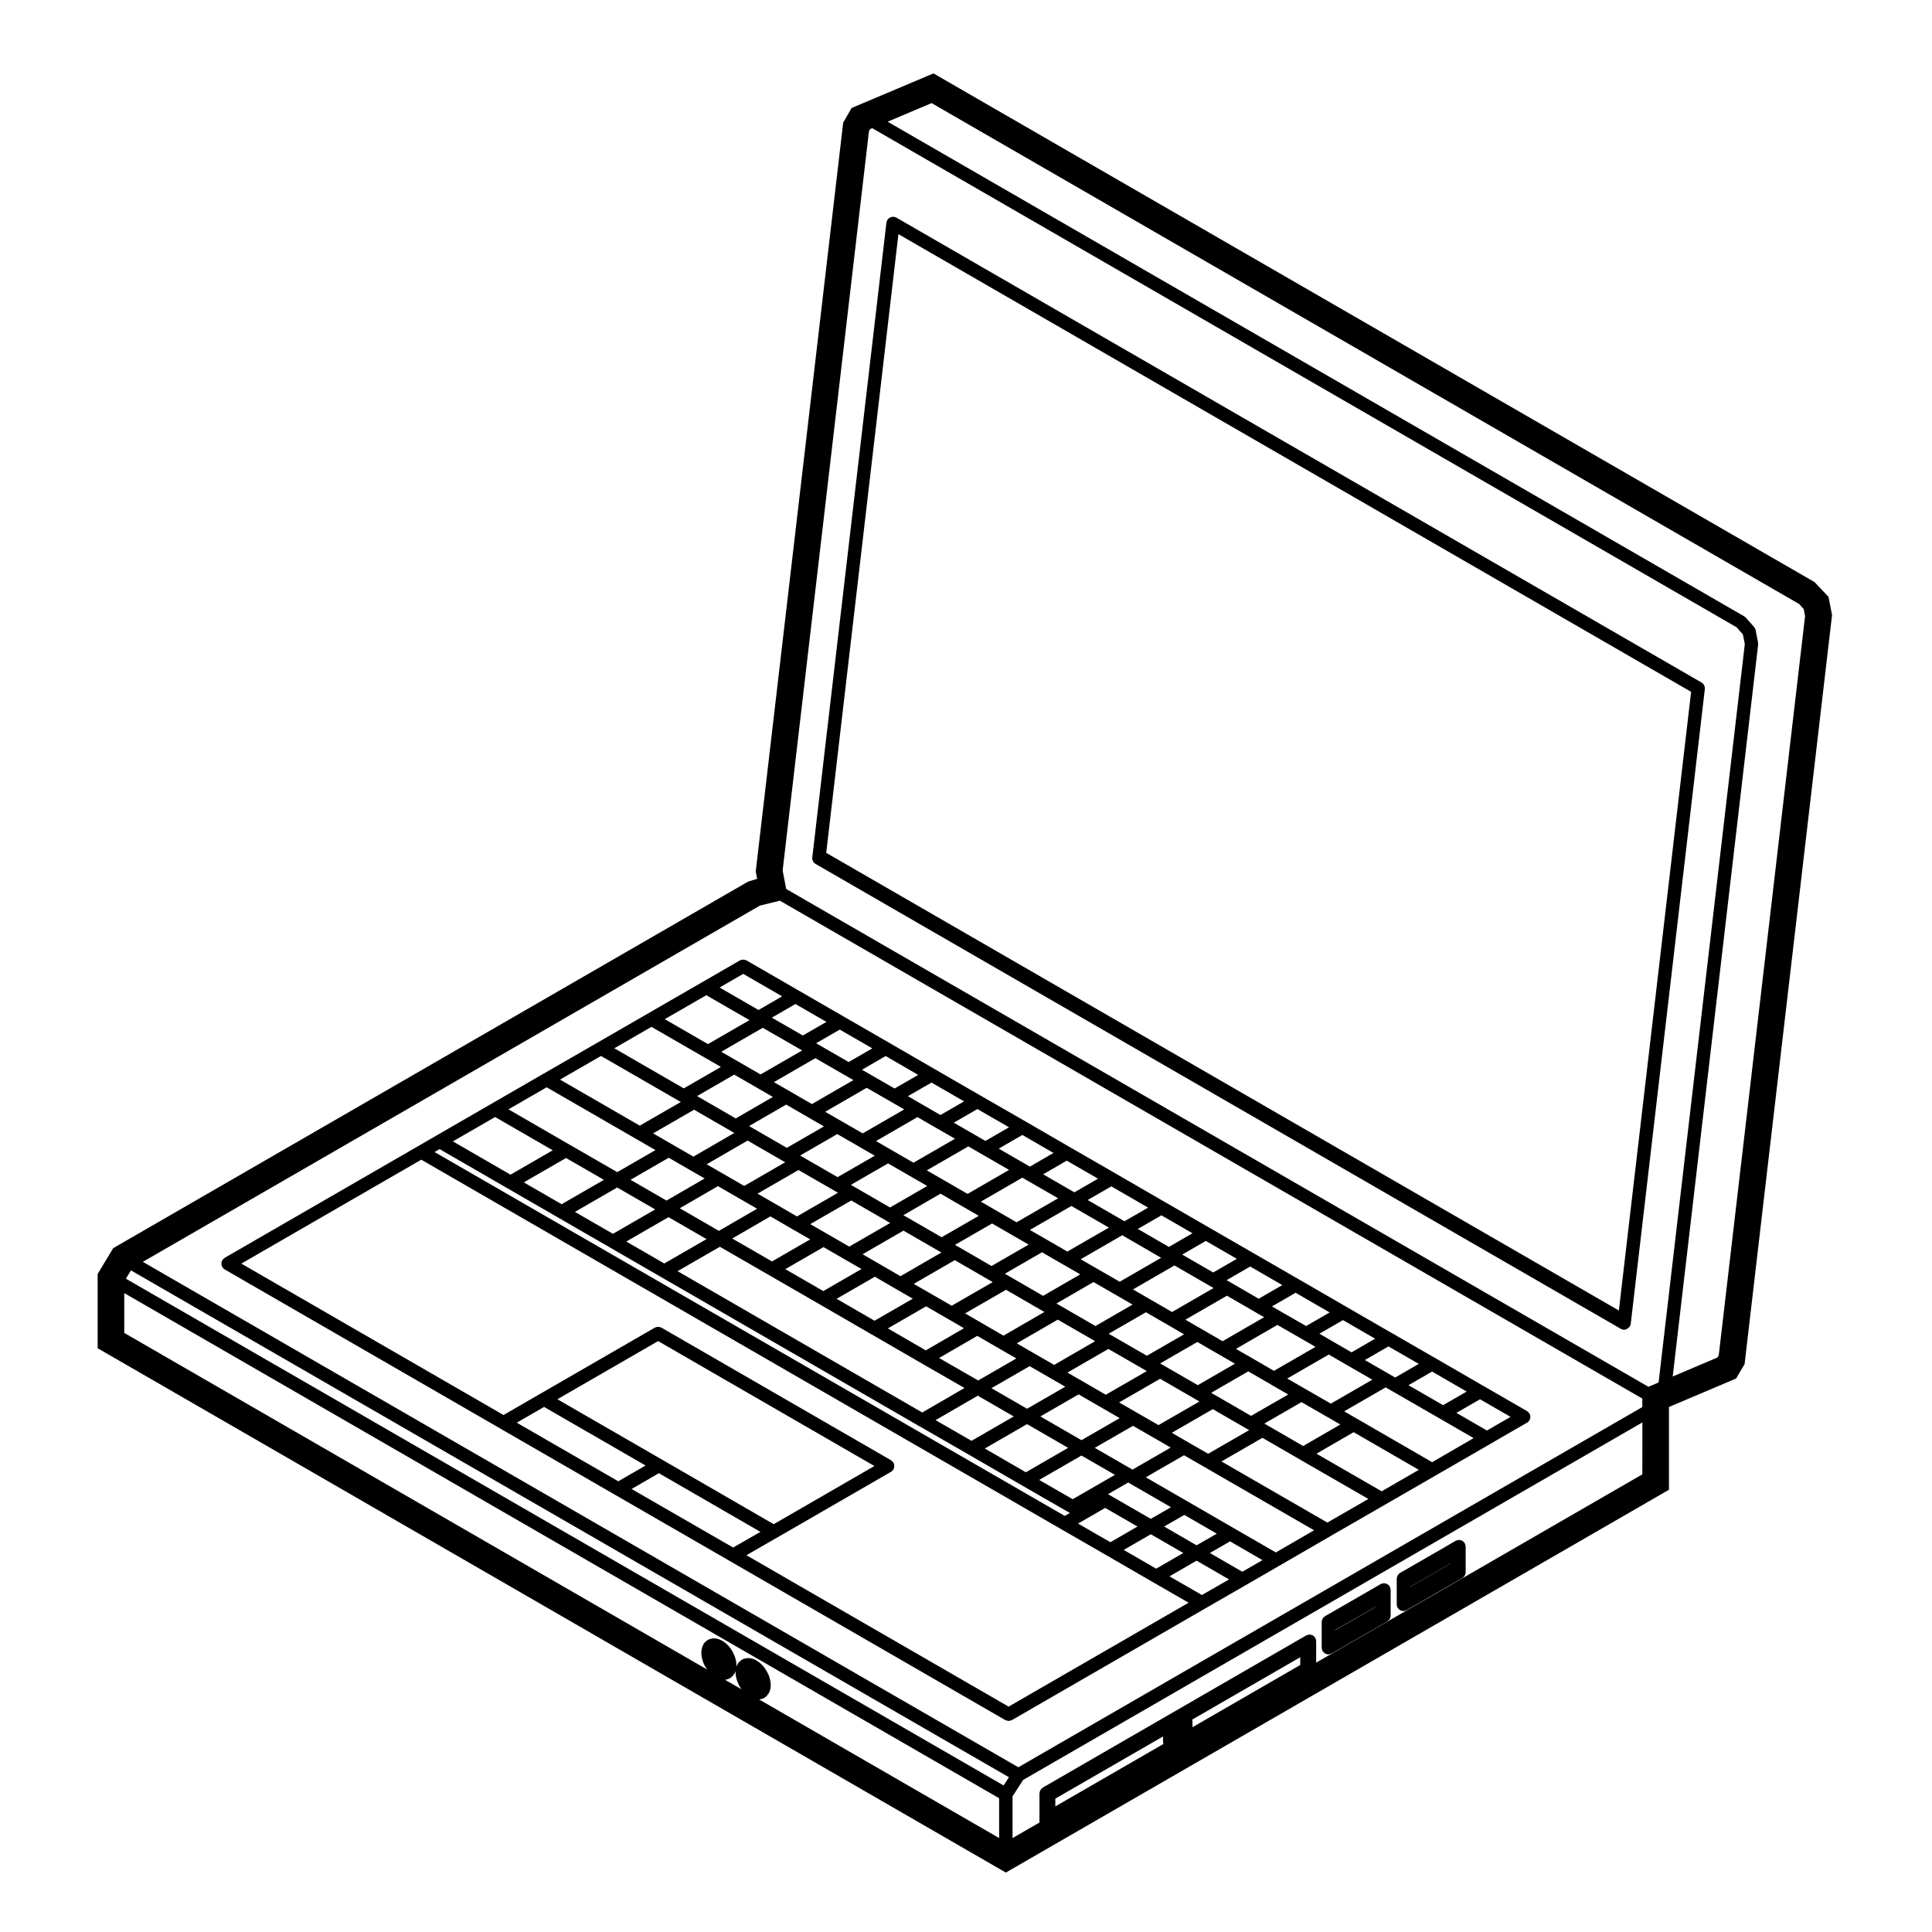 <?xml version="1.0" encoding="UTF-8"?>
<!-- The Best Svg Icon site in the world: iconSvg.co, Visit us! https://iconsvg.co -->
<svg fill="#000000" width="800px" height="800px" version="1.1" viewBox="144 144 512 512" xmlns="http://www.w3.org/2000/svg">
 <g>
  <path d="m463.39 570.26 10.695-6.152c0.004-0.004 0.012-0.012 0.016-0.012h0.004l8.867-5.129c0.004 0 0.012 0 0.012-0.004l13.637-7.894h0.004l0.004-0.012h0.004l14.395-8.293 13.355-7.703 0.012-0.004v-0.004l14.523-8.383v-0.012l9.785-5.648c0.25-0.141 0.438-0.352 0.586-0.578 0.02-0.031 0.051-0.039 0.059-0.066 0.039-0.066 0.047-0.141 0.07-0.207 0.051-0.109 0.098-0.223 0.117-0.336 0.02-0.117 0.023-0.223 0.02-0.332 0.004-0.109 0-0.223-0.02-0.332-0.023-0.117-0.07-0.227-0.117-0.336-0.023-0.07-0.031-0.141-0.07-0.207-0.016-0.035-0.051-0.051-0.07-0.082-0.066-0.105-0.145-0.18-0.238-0.273-0.086-0.082-0.156-0.156-0.258-0.227-0.031-0.02-0.051-0.051-0.086-0.07l-11.609-6.699h-0.012l-12.699-7.352h-0.012l-11.551-6.66h-0.012l-12.047-6.957-12.543-7.262h-0.012l-12.047-6.949-11.75-6.781-11.758-6.793h-0.004l-13.27-7.68v-0.004l-11.82-6.812h-0.004l-11.754-6.805-0.004-0.004-11.922-6.856-12.152-7.019h-0.004l-12.156-7.031v-0.004l-12.152-7.008-11.734-6.777-13.84-7.992c-0.07-0.039-0.141-0.039-0.215-0.07-0.105-0.047-0.211-0.09-0.324-0.109-0.117-0.02-0.227-0.023-0.344-0.023-0.105 0-0.215 0-0.328 0.02-0.109 0.023-0.223 0.066-0.328 0.109-0.07 0.031-0.145 0.035-0.215 0.074l-9.777 5.652c-0.004 0-0.004 0-0.012 0.004l-27.898 16.102-14.395 8.293-28.379 16.383-4.852 2.812c0 0.004-0.004 0.004-0.004 0.004l-51.219 29.57c-0.035 0.02-0.055 0.055-0.086 0.082-0.102 0.059-0.176 0.141-0.258 0.227-0.09 0.086-0.172 0.168-0.238 0.266-0.02 0.031-0.051 0.051-0.07 0.082-0.039 0.07-0.047 0.137-0.074 0.207-0.047 0.109-0.09 0.223-0.109 0.344-0.02 0.105-0.023 0.215-0.02 0.328-0.004 0.109 0 0.223 0.02 0.328 0.023 0.121 0.07 0.23 0.109 0.344 0.031 0.07 0.035 0.137 0.074 0.207 0.012 0.031 0.039 0.035 0.059 0.059 0.145 0.238 0.332 0.441 0.586 0.59l73.012 42.152 0.012 0.012h0.004l30.406 17.551 0.012 0.012h0.004l30.41 17.543 0.012 0.012 73.004 42.152h0.012c0.191 0.105 0.414 0.137 0.641 0.172 0.082 0.012 0.145 0.066 0.227 0.066h0.008c0.082 0 0.145-0.055 0.227-0.066 0.227-0.035 0.449-0.066 0.641-0.172h0.012zm9.836-9.73-8.602-4.973 5.352-3.078 8.59 4.969zm-165.66-101.83 10.066 5.812-11.195 6.465-10.078-5.812zm-14.727 4.43-10.027-5.789 11.191-6.461 10.035 5.785zm123.21-6.394c0 0.004 0.004 0.004 0 0l8.363 4.828-11.012 6.352-5.602-3.234-3.863-2.238 11.004-6.352 1.098 0.641h0.004v0.004zm49.559 28.609-11 6.348-6.047-3.481v-0.012l-4.312-2.488 11-6.352 9.387 5.426zm35.688 20.613 6.394 3.672-11 6.348-6.879-3.953c-0.012 0-0.012-0.004-0.012-0.012l-4.668-2.691 11.008-6.352 5.144 2.977v0.004zm-46.754 17.746 10.867-6.266 9.254 5.344h0.012v0.004l0.363 0.211-10.867 6.266-5.508-3.168v-0.012zm-10.668 9.613-9.754-5.621 10.141-5.84 5.859 3.375h0.012l4.117 2.387-10.133 5.844zm10.449 10.113-5.352 3.082-11.215-6.465c-0.051-0.031-0.105-0.031-0.156-0.055l5.387-3.109 0.246 0.141zm-91.969-100.92-9.84 5.68-9.508-5.488s-0.004 0-0.004-0.004l-0.492-0.281 9.836-5.691 5.93 3.43zm13.469 7.766-9.855 5.68-9.473-5.461-0.004-0.004-0.453-0.262 9.844-5.688 5.856 3.375zm68.328 39.453-9.848 5.68-9.094-5.254c-0.004-0.004-0.012 0-0.012-0.004v-0.004l-1.238-0.699 9.828-5.691 6.051 3.488zm27.125 15.664-9.848 5.691-9.113-5.262h-0.004l-0.863-0.5 9.863-5.684 5.801 3.356zm-23.344-2.106-9.316-5.371-0.801-0.465 9.871-5.688 6.051 3.492 0.012 0.012h0.004l4.039 2.344zm-21.055 4.461 10.852-6.266 9.32 5.371h0.004v0.004c0.004 0.004 0.012 0.004 0.012 0.004l0.852 0.492-10.871 6.266-6.324-3.656v-0.004zm-68.145-39.344 10.863-6.266 9.395 5.43h0.012c0 0.004 0.004 0.004 0.004 0.012l0.902 0.52-10.852 6.266-5.934-3.43zm-3.527-2.035-6.156-3.57h-0.004l-4.297-2.469 10.863-6.266 9.465 5.457 0.996 0.578zm28.227 3.762 9.219 5.32h0.004l0.012 0.004 0.828 0.473-10.863 6.281-5.898-3.43c-0.004-0.004-0.004 0-0.004-0.004l-4.141-2.383zm13.594 7.824 8.855 5.125h0.004 0.004s0 0.004 0.004 0.004l1.184 0.684-10.871 6.266-5.906-3.406-4.144-2.387zm13.582 7.852 8.934 5.168s0.004 0.004 0.012 0.012l1.23 0.699-10.852 6.281-6.051-3.512-0.004-0.004-4.125-2.383zm13.715 7.91 9.094 5.254 0.797 0.469-10.863 6.273-5.602-3.231-4.297-2.481zm-3.898-6.301-8.926-5.168-1.203-0.695 9.844-5.684 5.856 3.379 0.012 0.004 4.273 2.465zm-13.656-7.91-8.855-5.125h-0.012l-0.828-0.473 9.836-5.672 5.606 3.234 4.086 2.359zm-13.234-7.621-9.219-5.32-0.918-0.523 9.855-5.703 6.273 3.633h0.004l3.859 2.231zm-13.664-7.891-9.391-5.422v-0.004l-0.992-0.574 9.859-5.68 5.844 3.375c0.004 0 0.004 0 0.012 0.004l4.523 2.606zm-28.238-12.242h0.012s0 0.004 0.004 0.004l0.441 0.258-10.871 6.273-6.066-3.512h-0.004-0.004l-3.871-2.223 10.852-6.289zm-17.363 6.586 6.07 3.512 0.012 0.004c0 0.004 0.004 0.004 0.004 0.004l4.289 2.465-10.133 5.871-10.367-5.992zm13.895 8.02 6.156 3.57h0.004l4.387 2.527-10.121 5.84-10.543-6.074zm14.07 8.137 5.934 3.43h0.004l0.004 0.004h0.004c0.004 0 0.004 0.004 0.004 0.004l4.125 2.371-10.125 5.844-10.066-5.809zm13.609 7.852 5.906 3.43h0.004l0.012 0.012h0.004l4.125 2.379-10.133 5.84-10.051-5.812zm13.582 7.844 5.906 3.406 4.137 2.394-10.125 5.871-10.055-5.82zm13.566 7.828 6.051 3.512c0.004 0 0.004 0.004 0.004 0.004h0.012l0.004 0.004 4.277 2.465-10.113 5.836-10.363-5.953zm13.875 8.027 5.602 3.231 3.844 2.215-10.137 5.844-9.43-5.453zm12.973 7.481 6.324 3.656 4.57 2.637-10.137 5.84-10.891-6.289zm21.176 8.141-5.871-3.375-4.574-2.637 10.867-6.262 9.113 5.262h0.008c0.004 0.004 0.004 0.004 0.004 0.012l1.309 0.742zm15.277-7.789c-0.008-0.004-0.008-0.004 0 0l-1.328-0.762 9.844-5.691 5.91 3.426 0.012 0.012 4.656 2.691-9.836 5.668zm22.621 1.699 6.887 3.965h0.004l3.402 1.965-9.859 5.703-9.906-5.727h-0.004l-0.371-0.223zm-7.309-8.289-5.914-3.43c-0.004 0-0.004 0-0.004-0.004l-4.152-2.387 10.988-6.348 6.715 3.856h0.004l3.379 1.961zm-13.609-7.856-5.793-3.352h-0.004l-4.055-2.352 11.012-6.352 7.512 4.352 0.012 0.012 2.316 1.34zm-27.27-15.758-6.055-3.492-4.277-2.465 11.004-6.363 10.316 5.977zm-13.863-7.996-5.848-3.379-4.086-2.352 11.008-6.352 9.926 5.734zm-26.449-15.281-6.277-3.629v-0.004l-4.523-2.606 11.004-6.352 3.652 2.109 7.148 4.125zm-14.34-8.266-5.844-3.375-4.082-2.363 10.988-6.348 5.203 3.012h0.012l0.012 0.004 4.719 2.719zm-13.449-7.773-5.859-3.375-4.082-2.352 10.992-6.348 6.516 3.738c0.004 0 0.012 0.004 0.012 0.004l3.422 1.984zm-13.465-7.766-5.93-3.43v-0.004l-4.141-2.383 10.988-6.348 7.957 4.586h0.012s0 0.004 0.004 0.004l2.109 1.223zm-13.605-7.852-6.09-3.512h-0.012l-4.316-2.5 10.992-6.348 9.754 5.598 0.691 0.402zm-6.981 0.051 6.102 3.512 4.144 2.394-9.84 5.699-10.168-5.875v-0.004l-0.086-0.047zm-0.477 15.164c0.004 0.004 0.012 0 0.012 0.004l0.012 0.004 0.484 0.277-10.844 6.281-5.652-3.258s-0.004 0-0.004-0.004l-5.027-2.906 10.863-6.266zm-11.227 10.129c0.008 0 0.008 0 0 0h0.012c0.004 0 0.004 0.004 0.012 0.012l3.856 2.207-10.125 5.863-9.527-5.508 10.125-5.844zm-5.707 12.473 10.07 5.82-11.195 6.453-10.066-5.809zm13.609 7.852 12.938 7.457 13.586 7.844 13.578 7.856c0.004 0.004 0.012 0 0.012 0.004l0.004 0.004h0.004l13.559 7.848h0.004l0.004 0.004h0.004c0.004 0 0.004 0.004 0.012 0.012l11.125 6.398-11.195 6.488-64.844-37.453zm68.352 39.461 9.527 5.508-11.191 6.457-9.523-5.481zm13.051 7.539 10.891 6.289-11.203 6.469-10.883-6.297zm14.422 8.324 8.871 5.117-11.195 6.457-8.883-5.109zm6.285 13.879 8.566 4.938-7.184 4.152-8.574-4.938zm12.098 6.981 8.605 4.969-7.188 4.152-8.602-4.969zm3.527-2.043 5.344-3.082 8.609 4.973-5.352 3.078zm29.594 6.863-11.227-6.488c0-0.004-0.004-0.004-0.012-0.004l-12.133-7.019-11.082-6.402 10.133-5.844 5.512 3.176 28.949 16.707zm13.664-7.914-28.062-16.199 10.852-6.262 9.91 5.734h0.004l0.012 0.012h0.004l18.148 10.453zm14.391-8.293-17.285-9.961 9.855-5.703 17.27 9.98zm13.371-7.715-19.91-11.512h-0.012l-3.391-1.961 11-6.348 1.633 0.945c0.004 0 0.004 0.004 0.004 0.004h0.012l0.004 0.004 12.68 7.305h0.004v0.004c0.004 0.004 0.012 0.004 0.012 0.004l8.961 5.184zm20.785-12.004-6.262 3.617-8.086-4.68 6.262-3.602zm-11.625-6.707-6.262 3.598-9.168-5.285 6.258-3.617zm-12.699-7.336-6.258 3.617-1.629-0.945h-0.004l-6.402-3.688 6.258-3.613zm-11.566-6.676-6.254 3.617-5.133-2.973c0-0.004 0-0.004-0.004-0.004l-3.379-1.965 6.246-3.598zm-12.047-6.953-6.254 3.594-6.715-3.848-2.324-1.344 6.266-3.621zm-12.551-7.258-6.266 3.621-7.516-4.359c-0.004 0-0.004-0.004-0.004-0.004l-0.977-0.559 6.254-3.613zm-12.051-6.953-6.254 3.617-8.223-4.746 6.254-3.613zm-11.75-6.777-6.262 3.617-8.23-4.766 6.262-3.602zm-11.758-6.789-6.277 3.602-9.738-5.621 6.266-3.621zm-13.277-7.68-6.266 3.621-8.277-4.777 6.254-3.617zm-11.805-6.812-6.258 3.621-1.102-0.641v-0.004l-7.148-4.125 6.262-3.621zm-11.777-6.805-6.258 3.617-3.652-2.109-4.731-2.727 6.258-3.613zm-11.922-6.867-6.258 3.617-5.203-3.008c0-0.004-0.004-0.004-0.012-0.004l-3.414-1.984 6.262-3.602zm-12.148-7.012-6.266 3.602-6.516-3.75c0-0.004 0 0-0.004-0.004l-2.117-1.219 6.273-3.629zm-12.164-7.035-6.266 3.621-7.941-4.574v-0.004l-0.695-0.402 6.277-3.613zm-12.16-7.012-6.258 3.602-8.219-4.727 6.258-3.617zm-22.055-12.73 10.312 5.953-6.254 3.621-10.316-5.961zm-9.781 5.652 11.438 6.606-11.004 6.352-11.441-6.606zm-14.539 8.387 14.082 8.125h0.012l4.316 2.5-9.84 5.68-18.41-10.625zm-13.367 7.715 21.059 12.152 0.086 0.051-10.867 6.262-21.141-12.203zm-14.398 8.301 23.789 13.734h0.012s0 0.004 0.004 0.004l5.023 2.906-10.125 5.844-12.676-7.309h-0.012l-16.137-9.336zm-13.656 7.879 15.262 8.82-11.191 6.457-15.27-8.82zm-14.719 8.5 17.914 10.352 13.551 7.824 13.602 7.856 13.594 7.856 68.371 39.488 0.012 0.004h0.004l13.035 7.5 0.012 0.012h0.004l14.391 8.324 12.41 7.144c0 0.004 0.004 0 0.012 0.004 0.051 0.023 0.105 0.023 0.156 0.047l-1.395 0.805-167.01-96.438zm20.457 72.508 7.234-4.18 26.898 15.527-7.234 4.18zm10.762-6.215 26.691-15.41 57.32 33.105-26.684 15.418-29.555-17.086zm19.66 23.785 7.231-4.188 26.914 15.551-7.234 4.152zm99.914 57.676-69.484-40.125 8.098-4.656c0.004 0 0.012 0 0.012-0.004 0.004-0.004 0.012 0 0.012-0.004l30.207-17.445c0.258-0.145 0.438-0.352 0.586-0.586 0.016-0.023 0.047-0.035 0.066-0.066 0.039-0.066 0.039-0.137 0.07-0.211 0.051-0.109 0.09-0.215 0.109-0.332 0.023-0.109 0.023-0.223 0.023-0.332s0-0.223-0.023-0.332c-0.023-0.117-0.066-0.223-0.109-0.332-0.031-0.074-0.031-0.145-0.07-0.211-0.02-0.035-0.055-0.055-0.074-0.086-0.066-0.102-0.145-0.176-0.23-0.262-0.086-0.086-0.16-0.168-0.258-0.227-0.035-0.023-0.051-0.059-0.09-0.082l-60.84-35.141c-0.07-0.039-0.141-0.047-0.211-0.07-0.109-0.051-0.223-0.098-0.336-0.117-0.109-0.02-0.215-0.02-0.328-0.02-0.109-0.004-0.223 0-0.332 0.02-0.121 0.023-0.23 0.07-0.344 0.117-0.07 0.023-0.141 0.031-0.207 0.07l-30.215 17.441c0 0.004-0.004 0.004-0.012 0.004l-9.871 5.707-69.484-40.125 47.691-27.539 169.65 97.957 12.098 6.977 12.133 7.019h0.012c0 0.004 0.004 0.004 0.004 0.012l9.453 5.441zm42.633-34.527 7.184-4.152 8.602 4.969-7.195 4.133z"/>
  <path d="m359.47 372.23c0.051 0.09 0.074 0.18 0.133 0.262 0.141 0.188 0.316 0.336 0.52 0.457h0.004l213.38 123.19c0 0.004 0.004 0.004 0.012 0.012h0.004c0.004 0.012 0.016 0.004 0.023 0.012 0.188 0.105 0.398 0.188 0.625 0.215 0.074 0.012 0.152 0.012 0.227 0.012h0.004 0.016c0.367-0.004 0.711-0.156 1.008-0.383 0.098-0.07 0.152-0.137 0.227-0.227 0.098-0.098 0.207-0.152 0.277-0.273 0.117-0.203 0.188-0.418 0.215-0.637 0-0.004 0.012-0.012 0.012-0.016l0.059-0.449v-0.012-0.016-0.004l19.582-167.76s0-0.004 0.004-0.004v-0.012c0.004-0.051-0.016-0.098-0.016-0.145 0.012-0.18 0.012-0.359-0.039-0.527-0.035-0.109-0.102-0.207-0.152-0.309-0.051-0.102-0.086-0.211-0.152-0.297-0.105-0.137-0.246-0.238-0.383-0.336-0.051-0.035-0.082-0.086-0.125-0.109l-0.012-0.004-213.39-123.21h-0.004c-0.098-0.055-0.211-0.07-0.316-0.105-0.117-0.039-0.227-0.102-0.344-0.109h-0.012c-0.051-0.004-0.09 0.016-0.137 0.012-0.188-0.004-0.363 0-0.539 0.047-0.07 0.02-0.117 0.066-0.18 0.09-0.145 0.059-0.297 0.117-0.422 0.215-0.082 0.059-0.133 0.152-0.203 0.227-0.086 0.09-0.176 0.168-0.246 0.277v0.012c-0.02 0.035-0.02 0.082-0.039 0.117-0.09 0.176-0.156 0.359-0.176 0.543-0.004 0-0.004 0-0.004 0.004l-19.59 167.76v0.012l-0.059 0.438v0.004c-0.031 0.23-0.012 0.465 0.051 0.684 0.031 0.133 0.098 0.238 0.16 0.352zm22.621-166.18 210.07 121.29-19.145 163.96-210.06-121.29z"/>
  <path d="m494.34 581.11c0.031 0.109 0.059 0.227 0.109 0.332 0.016 0.031 0.016 0.07 0.035 0.102 0.02 0.047 0.07 0.059 0.102 0.102 0.125 0.18 0.277 0.332 0.457 0.453 0.066 0.047 0.109 0.09 0.176 0.121 0.242 0.121 0.508 0.211 0.789 0.211 0.004 0 0.012-0.004 0.012-0.004 0.289 0 0.551-0.09 0.785-0.211 0.031-0.016 0.059-0.012 0.086-0.02l14.746-8.496c0-0.004 0.004-0.004 0.004-0.012h0.012c0.066-0.039 0.105-0.102 0.16-0.145 0.102-0.07 0.191-0.145 0.277-0.238 0.055-0.07 0.102-0.125 0.145-0.203 0.016-0.023 0.051-0.035 0.059-0.066 0.02-0.031 0.02-0.07 0.039-0.102 0.031-0.07 0.059-0.137 0.086-0.211 0.023-0.082 0.051-0.152 0.066-0.23 0.016-0.082 0.031-0.156 0.031-0.238 0.004-0.039 0.02-0.07 0.02-0.105v-6.832c0-0.039-0.02-0.07-0.02-0.105-0.004-0.117-0.039-0.23-0.07-0.348-0.031-0.109-0.059-0.223-0.105-0.324-0.02-0.035-0.02-0.074-0.039-0.105-0.039-0.07-0.102-0.105-0.145-0.168-0.074-0.102-0.145-0.188-0.238-0.266-0.09-0.074-0.176-0.125-0.273-0.18-0.105-0.059-0.195-0.109-0.312-0.152-0.117-0.039-0.227-0.051-0.344-0.07-0.082-0.012-0.137-0.039-0.215-0.039-0.039 0-0.07 0.02-0.105 0.02-0.117 0.004-0.23 0.039-0.348 0.07-0.109 0.031-0.223 0.059-0.324 0.105-0.035 0.02-0.074 0.02-0.105 0.039l-2.941 1.715c-0.004 0-0.004 0.004-0.012 0.004l-11.805 6.805c-0.066 0.035-0.105 0.102-0.16 0.137-0.102 0.082-0.191 0.145-0.277 0.246-0.074 0.086-0.125 0.176-0.18 0.273-0.059 0.102-0.109 0.191-0.145 0.301-0.047 0.117-0.055 0.238-0.074 0.352-0.012 0.074-0.039 0.137-0.039 0.215v6.816c0 0.035 0.02 0.07 0.02 0.105-0.004 0.121 0.031 0.23 0.062 0.348zm3.434-5.113 10.664-6.141 0.016 0.051-10.68 6.16z"/>
  <path d="m514.21 569.62c0.031 0.117 0.059 0.23 0.109 0.336 0.016 0.031 0.016 0.07 0.035 0.102 0.02 0.047 0.07 0.059 0.102 0.102 0.121 0.18 0.277 0.328 0.453 0.453 0.066 0.047 0.117 0.09 0.188 0.121 0.238 0.121 0.504 0.211 0.785 0.211 0.004 0 0.012-0.004 0.012-0.004 0.289 0 0.551-0.09 0.785-0.211 0.031-0.016 0.059-0.012 0.086-0.02l14.746-8.496h0.004l0.016-0.012c0.07-0.035 0.105-0.102 0.16-0.137 0.102-0.082 0.191-0.145 0.273-0.246 0.059-0.059 0.105-0.121 0.145-0.191 0.02-0.023 0.051-0.035 0.059-0.059 0.02-0.035 0.02-0.074 0.039-0.105 0.035-0.07 0.066-0.141 0.09-0.215 0.031-0.082 0.051-0.145 0.066-0.23 0.016-0.082 0.023-0.152 0.031-0.23 0.004-0.039 0.023-0.07 0.023-0.105v-6.836c0-0.039-0.02-0.07-0.023-0.105-0.004-0.117-0.039-0.23-0.07-0.348-0.035-0.109-0.059-0.223-0.109-0.324-0.016-0.035-0.016-0.074-0.035-0.105-0.039-0.07-0.102-0.105-0.141-0.16-0.082-0.105-0.152-0.191-0.246-0.277-0.082-0.066-0.168-0.117-0.258-0.172-0.105-0.059-0.207-0.117-0.324-0.156-0.105-0.035-0.211-0.051-0.324-0.066-0.082-0.012-0.145-0.047-0.23-0.047-0.047 0-0.074 0.02-0.109 0.02-0.109 0.012-0.223 0.039-0.332 0.07s-0.227 0.059-0.332 0.109c-0.035 0.016-0.07 0.016-0.105 0.035l-2.941 1.715v0.004l-11.812 6.805c-0.066 0.039-0.105 0.102-0.16 0.145-0.102 0.07-0.191 0.145-0.277 0.242-0.074 0.086-0.125 0.172-0.18 0.273-0.059 0.102-0.109 0.195-0.145 0.309-0.047 0.109-0.055 0.227-0.074 0.348-0.012 0.074-0.039 0.141-0.039 0.215v6.809c0 0.035 0.02 0.07 0.02 0.105-0.02 0.113 0.016 0.219 0.043 0.332zm3.438-5.082 10.664-6.16 0.012 0.035-10.676 6.168z"/>
  <path d="m586.29 538.8v-21.938l17.785-7.535 2.262-3.84 23.176-198.51-0.941-4.812-3.703-3.91-233.49-134.8-21.699 9.164-2.227 3.879-23.176 198.46 0.371 1.941-2.359 0.719-168.29 97.156-4.121 6.852v19.672l240.68 138.95zm-162.62 83.918v-2.062l28.547-16.48v1.535c0 0.039 0.02 0.07 0.023 0.105 0.004 0.117 0.035 0.227 0.07 0.336 0.004 0.004 0.004 0.016 0.004 0.023zm64.906-37.473-28.555 16.484v-1.574c0-0.039-0.02-0.07-0.02-0.105-0.004-0.109-0.039-0.223-0.07-0.332l28.648-16.535zm90.652-50.523-86.43 49.898v-5.707c0-0.039-0.02-0.07-0.02-0.105-0.004-0.117-0.039-0.227-0.07-0.344-0.031-0.109-0.059-0.227-0.105-0.324-0.02-0.039-0.02-0.074-0.039-0.105-0.039-0.066-0.102-0.105-0.145-0.168-0.07-0.098-0.141-0.188-0.23-0.266-0.09-0.07-0.18-0.125-0.277-0.18-0.102-0.059-0.191-0.109-0.301-0.145-0.117-0.039-0.23-0.055-0.352-0.074-0.07-0.012-0.137-0.039-0.215-0.039-0.039 0-0.07 0.02-0.105 0.02-0.109 0.004-0.227 0.039-0.336 0.07s-0.227 0.059-0.328 0.105c-0.039 0.02-0.074 0.02-0.105 0.039l-69.812 40.324c-0.07 0.039-0.105 0.105-0.168 0.145-0.102 0.082-0.188 0.145-0.266 0.238-0.082 0.09-0.133 0.18-0.188 0.277-0.059 0.102-0.105 0.195-0.145 0.309-0.039 0.109-0.059 0.227-0.07 0.352-0.012 0.07-0.051 0.137-0.051 0.211v7.715c0 0.004 0.004 0.004 0.004 0.016l-7.141 4.121v-11.047l2.805-4.359 164.11-94.742-0.008 13.766zm-188.35-363.4 229.95 132.77 1.176 1.328 0.359 1.844-22.879 195.93-0.324 0.551-11.875 5.039 22.641-193.94c0.012-0.09-0.02-0.176-0.02-0.262-0.004-0.098 0.02-0.18 0-0.277l-0.648-3.324c-0.059-0.301-0.207-0.551-0.395-0.77-0.012-0.02 0-0.047-0.02-0.066l-2.195-2.473c-0.02-0.02-0.055-0.016-0.074-0.035-0.109-0.117-0.223-0.238-0.363-0.316l-226.98-131.07zm-16.594 7.438 0.316-0.559 0.555-0.23 229.04 132.25 1.688 1.898 0.508 2.59-22.848 195.66-2.695 1.145-228.5-131.93-0.941-4.883zm-28.898 205.23 5.289-1.301 228.55 131.94 0.004 2.254-165.36 95.457-232.02-133.94zm-9.246 205.17c0.125-0.016 0.266-0.02 0.395-0.066l0.609-0.203c0.242-0.086 0.449-0.211 0.629-0.379 0 0 0.012 0 0.012-0.004l0.453-0.422c0.059-0.055 0.047-0.141 0.098-0.203 0.105-0.117 0.242-0.195 0.312-0.348l0.297-0.641c0.012-0.035 0.012-0.066 0.02-0.098l-0.023 0.207c-0.004 0.07 0.016 0.133 0.016 0.203 0 0.066-0.023 0.125-0.02 0.191l0.102 0.938c0.004 0.031 0.039 0.051 0.051 0.086 0.012 0.086 0 0.16 0.02 0.25l0.297 0.953c0.012 0.031 0.039 0.047 0.051 0.07 0.02 0.059 0.02 0.109 0.039 0.168l0.465 0.984c0.031 0.055 0.09 0.082 0.117 0.125 0.02 0.039 0 0.082 0.023 0.117l0.387 0.57zm72.641 41.941-63.605-36.727c0.117-0.012 0.246-0.016 0.367-0.055l0.586-0.172c0.258-0.074 0.473-0.211 0.66-0.379 0.012-0.004 0.02 0 0.031-0.012l0.465-0.422c0.066-0.051 0.051-0.137 0.102-0.195 0.105-0.125 0.258-0.223 0.328-0.383l0.293-0.645c0.059-0.133 0.07-0.277 0.098-0.418 0.004-0.031 0.047-0.051 0.047-0.086l0.105-0.816c0.012-0.074-0.02-0.141-0.02-0.211 0-0.07 0.031-0.133 0.02-0.207l-0.105-0.926c-0.004-0.051-0.035-0.09-0.047-0.137-0.012-0.059 0-0.109-0.016-0.168l-0.293-0.984c-0.016-0.055-0.051-0.09-0.07-0.137-0.02-0.047-0.02-0.102-0.039-0.137l-0.469-0.953c-0.023-0.059-0.074-0.09-0.105-0.137-0.016-0.02 0-0.051-0.016-0.07l-0.586-0.875c-0.047-0.07-0.109-0.105-0.168-0.16-0.02-0.023-0.004-0.055-0.031-0.082l-0.699-0.734c-0.039-0.039-0.102-0.023-0.137-0.059-0.039-0.039-0.035-0.102-0.082-0.125l-0.746-0.559c-0.031-0.023-0.07-0.012-0.098-0.031-0.102-0.066-0.18-0.145-0.301-0.195l-0.754-0.309c-0.082-0.039-0.172-0.031-0.258-0.055-0.098-0.023-0.176-0.07-0.277-0.074l-0.699-0.059c-0.031 0-0.039 0.023-0.07 0.023-0.176-0.004-0.363-0.016-0.543 0.039l-0.594 0.168c-0.266 0.074-0.484 0.211-0.68 0.383-0.012 0.004-0.023 0.004-0.035 0.016l-0.465 0.422h-0.004c-0.168 0.156-0.309 0.344-0.406 0.562l-0.297 0.645c-0.016 0.031-0.012 0.059-0.02 0.09l0.023-0.215c0.012-0.07-0.02-0.125-0.016-0.195 0-0.07 0.023-0.125 0.016-0.195l-0.102-0.926c-0.004-0.066-0.039-0.109-0.051-0.172-0.012-0.055 0-0.109-0.02-0.168l-0.297-0.953c-0.012-0.039-0.039-0.066-0.055-0.105-0.016-0.035-0.004-0.074-0.023-0.105l-0.453-0.988c-0.035-0.074-0.098-0.121-0.137-0.18-0.016-0.031 0-0.066-0.02-0.09l-0.598-0.875c-0.035-0.039-0.102-0.039-0.125-0.082-0.035-0.039-0.02-0.102-0.059-0.137l-0.699-0.73c-0.039-0.039-0.105-0.031-0.145-0.066-0.051-0.039-0.039-0.105-0.09-0.141l-0.742-0.527c-0.031-0.02-0.066-0.004-0.098-0.023-0.082-0.055-0.141-0.121-0.23-0.16l-0.762-0.332c-0.09-0.039-0.176-0.035-0.266-0.059-0.102-0.023-0.188-0.074-0.293-0.086l-0.605-0.055h-0.023l-0.055-0.004c-0.152-0.016-0.297 0.023-0.441 0.047-0.059 0.012-0.125-0.004-0.188 0.016l-0.023 0.004c-0.023 0.012-0.055 0.016-0.082 0.023l-0.508 0.141c-0.266 0.074-0.488 0.215-0.68 0.383-0.012 0.012-0.023 0-0.035 0.012l-0.465 0.422c-0.004 0.004 0 0.012-0.004 0.012-0.172 0.156-0.312 0.352-0.418 0.586l-0.281 0.641c-0.035 0.086-0.031 0.16-0.055 0.246-0.023 0.086-0.074 0.16-0.086 0.25l-0.102 0.828c-0.012 0.07 0.02 0.125 0.016 0.195 0 0.07-0.023 0.125-0.016 0.195l0.102 0.926c0 0.035 0.035 0.051 0.039 0.086 0.012 0.074 0 0.141 0.02 0.215l0.277 0.984c0.012 0.035 0.051 0.047 0.059 0.082 0.02 0.07 0.02 0.141 0.051 0.211l0.465 0.953c0.031 0.051 0.09 0.074 0.117 0.125 0.02 0.031 0 0.074 0.023 0.105l0.398 0.57-154.48-89.207v-10.551l231.85 133.86v10.559zm-231.41-148.23 1.328-2.211 232.68 134.32-1.406 2.188z"/>
 </g>
</svg>